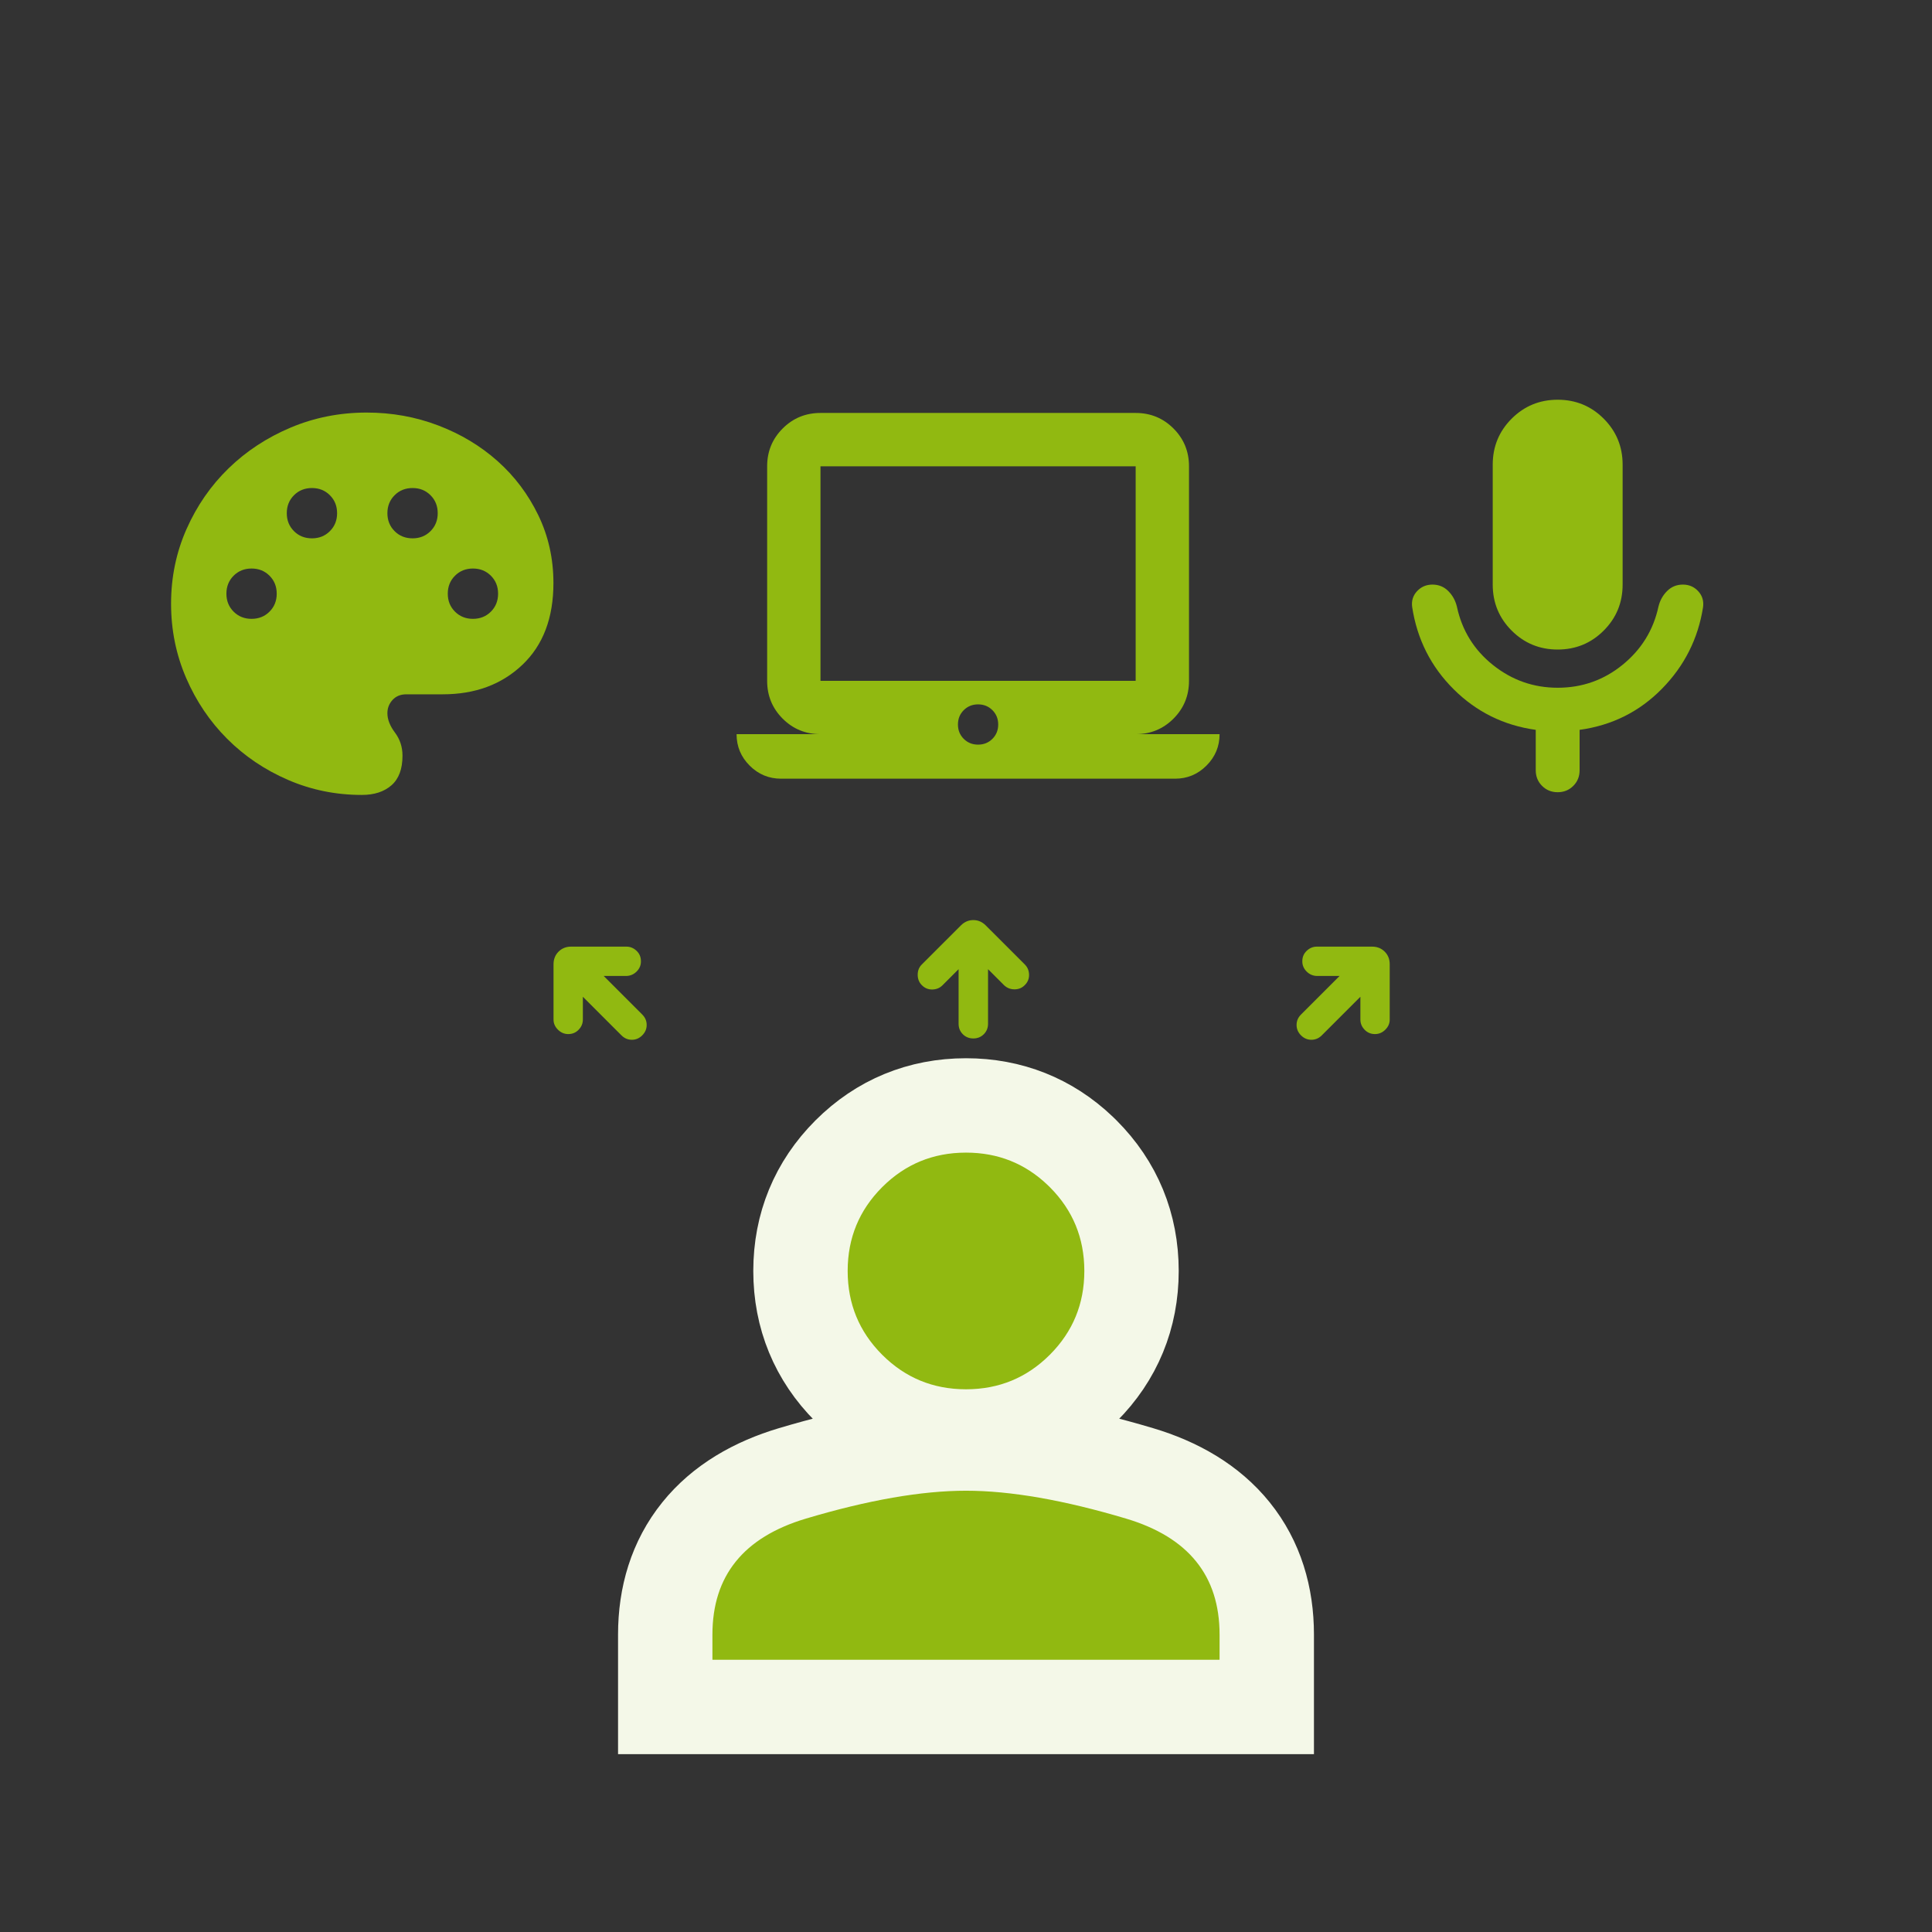 <svg width="160" height="160" viewBox="0 0 160 160" fill="none" xmlns="http://www.w3.org/2000/svg">
<rect x="0" y="0" width="160" height="160" fill="#333333" stroke="none"/>
<rect width="160" height="160" fill="none"/>
<path d="M29.968 65.833C27.808 65.833 25.767 65.417 23.846 64.585C21.925 63.753 20.248 62.62 18.814 61.186C17.38 59.752 16.247 58.072 15.415 56.146C14.583 54.219 14.167 52.171 14.167 50C14.167 47.801 14.594 45.739 15.449 43.812C16.303 41.886 17.464 40.21 18.931 38.785C20.398 37.36 22.114 36.234 24.079 35.407C26.044 34.58 28.139 34.167 30.365 34.167C32.449 34.167 34.423 34.522 36.288 35.233C38.154 35.943 39.792 36.926 41.203 38.183C42.615 39.439 43.739 40.932 44.577 42.662C45.414 44.392 45.833 46.267 45.833 48.288C45.833 51.173 44.976 53.429 43.261 55.057C41.547 56.686 39.348 57.5 36.667 57.5H33.648C33.173 57.5 32.794 57.655 32.51 57.965C32.225 58.275 32.083 58.641 32.083 59.064C32.083 59.579 32.292 60.114 32.708 60.67C33.125 61.225 33.333 61.863 33.333 62.583C33.333 63.684 33.029 64.5 32.42 65.034C31.811 65.567 30.994 65.833 29.968 65.833ZM20.833 51.25C21.427 51.25 21.923 51.051 22.32 50.654C22.718 50.256 22.917 49.761 22.917 49.167C22.917 48.573 22.718 48.077 22.32 47.679C21.923 47.282 21.427 47.083 20.833 47.083C20.239 47.083 19.744 47.282 19.346 47.679C18.949 48.077 18.75 48.573 18.75 49.167C18.75 49.761 18.949 50.256 19.346 50.654C19.744 51.051 20.239 51.25 20.833 51.25ZM25.833 44.583C26.427 44.583 26.923 44.385 27.32 43.987C27.718 43.59 27.917 43.094 27.917 42.5C27.917 41.906 27.718 41.41 27.32 41.013C26.923 40.615 26.427 40.417 25.833 40.417C25.239 40.417 24.744 40.615 24.346 41.013C23.949 41.41 23.75 41.906 23.75 42.5C23.75 43.094 23.949 43.59 24.346 43.987C24.744 44.385 25.239 44.583 25.833 44.583ZM34.167 44.583C34.761 44.583 35.256 44.385 35.654 43.987C36.051 43.59 36.25 43.094 36.25 42.5C36.25 41.906 36.051 41.41 35.654 41.013C35.256 40.615 34.761 40.417 34.167 40.417C33.573 40.417 33.077 40.615 32.68 41.013C32.282 41.41 32.083 41.906 32.083 42.5C32.083 43.094 32.282 43.59 32.68 43.987C33.077 44.385 33.573 44.583 34.167 44.583ZM39.167 51.25C39.761 51.25 40.256 51.051 40.654 50.654C41.051 50.256 41.25 49.761 41.25 49.167C41.25 48.573 41.051 48.077 40.654 47.679C40.256 47.282 39.761 47.083 39.167 47.083C38.573 47.083 38.077 47.282 37.68 47.679C37.282 48.077 37.083 48.573 37.083 49.167C37.083 49.761 37.282 50.256 37.68 50.654C38.077 51.051 38.573 51.25 39.167 51.25Z" fill="#91B911"/>
<path d="M64.687 64.488C63.673 64.488 62.805 64.127 62.083 63.405C61.361 62.683 61 61.815 61 60.801H67.949C66.719 60.801 65.675 60.372 64.818 59.516C63.961 58.658 63.532 57.615 63.532 56.384V38.616C63.532 37.385 63.961 36.342 64.818 35.485C65.675 34.628 66.719 34.199 67.949 34.199H94.051C95.281 34.199 96.325 34.628 97.182 35.485C98.039 36.342 98.468 37.385 98.468 38.616V56.384C98.468 57.615 98.039 58.658 97.182 59.516C96.325 60.372 95.281 60.801 94.051 60.801H101C101 61.812 100.639 62.679 99.917 63.402C99.195 64.126 98.327 64.488 97.313 64.488H64.687ZM81 61.667C81.472 61.667 81.868 61.507 82.188 61.188C82.507 60.868 82.667 60.472 82.667 60C82.667 59.528 82.507 59.132 82.188 58.813C81.868 58.493 81.472 58.333 81 58.333C80.528 58.333 80.132 58.493 79.812 58.813C79.493 59.132 79.333 59.528 79.333 60C79.333 60.472 79.493 60.868 79.812 61.188C80.132 61.507 80.528 61.667 81 61.667ZM67.949 56.384H94.051V38.616H67.949V56.384Z" fill="#91B911"/>
<path d="M129 53.792C127.505 53.792 126.234 53.269 125.189 52.224C124.144 51.179 123.621 49.908 123.621 48.413V38.483C123.621 36.988 124.144 35.717 125.189 34.672C126.234 33.627 127.505 33.104 129 33.104C130.495 33.104 131.766 33.627 132.811 34.672C133.856 35.717 134.379 36.988 134.379 38.483V48.413C134.379 49.908 133.856 51.179 132.811 52.224C131.766 53.269 130.495 53.792 129 53.792ZM127.184 63.792V60.443C124.535 60.075 122.27 58.955 120.387 57.083C118.505 55.212 117.359 52.941 116.95 50.271C116.881 49.759 117.016 49.321 117.355 48.958C117.694 48.595 118.119 48.413 118.631 48.413C119.143 48.413 119.578 48.589 119.933 48.942C120.289 49.295 120.53 49.727 120.654 50.239C121.076 52.21 122.073 53.823 123.645 55.076C125.216 56.329 127.001 56.956 129 56.956C131.027 56.956 132.819 56.322 134.376 55.055C135.934 53.788 136.924 52.183 137.346 50.239C137.47 49.727 137.711 49.295 138.067 48.942C138.423 48.589 138.857 48.413 139.369 48.413C139.881 48.413 140.304 48.596 140.64 48.963C140.976 49.329 141.109 49.769 141.04 50.281C140.631 52.895 139.494 55.15 137.629 57.047C135.763 58.943 133.492 60.075 130.816 60.443V63.792C130.816 64.304 130.642 64.735 130.292 65.084C129.943 65.433 129.512 65.608 129 65.608C128.488 65.608 128.057 65.433 127.708 65.084C127.358 64.735 127.184 64.304 127.184 63.792Z" fill="#91B911"/>
<path d="M80 119.547C84.192 119.547 89.01 120.418 94.38 122.021C97.485 122.948 100.19 124.488 102.108 126.869C104.056 129.285 104.908 132.214 104.908 135.367V141.364H55.092V135.367C55.092 132.214 55.944 129.285 57.892 126.869C59.81 124.488 62.515 122.948 65.62 122.021C70.99 120.418 75.808 119.547 80 119.547ZM80 91.547C83.629 91.547 86.85 92.821 89.454 95.306L89.704 95.55L89.705 95.551C92.351 98.198 93.708 101.509 93.708 105.255C93.708 109.001 92.351 112.312 89.705 114.959L89.704 114.96C87.057 117.606 83.746 118.963 80 118.963C76.254 118.963 72.943 117.606 70.296 114.96L70.295 114.959C67.649 112.312 66.292 109.001 66.292 105.255C66.292 101.509 67.649 98.198 70.295 95.551L70.296 95.55C72.943 92.904 76.254 91.547 80 91.547Z" fill="#91B911" stroke="#F4F8E8" stroke-width="7.816"/>
<path d="M53.188 85.743C52.944 85.988 52.657 86.11 52.327 86.11C51.996 86.109 51.709 85.987 51.465 85.743L48.27 82.548L48.27 84.439C48.27 84.758 48.152 85.038 47.918 85.28C47.683 85.523 47.391 85.642 47.043 85.638C46.724 85.634 46.443 85.511 46.201 85.269C45.959 85.027 45.839 84.749 45.841 84.433L45.841 79.85C45.842 79.435 45.98 79.088 46.257 78.811C46.534 78.535 46.88 78.396 47.295 78.396L51.878 78.396C52.192 78.396 52.471 78.511 52.714 78.74C52.957 78.969 53.078 79.254 53.078 79.596C53.086 79.921 52.971 80.204 52.735 80.445C52.498 80.686 52.215 80.813 51.885 80.825L49.993 80.824L53.189 84.02C53.433 84.264 53.555 84.551 53.555 84.882C53.555 85.212 53.432 85.499 53.188 85.743Z" fill="#91B911"/>
<path d="M80.606 86C80.26 86 79.971 85.883 79.737 85.65C79.504 85.416 79.387 85.127 79.387 84.782L79.387 80.263L78.05 81.6C77.825 81.825 77.544 81.94 77.206 81.946C76.869 81.951 76.578 81.829 76.335 81.58C76.112 81.352 76 81.067 76 80.724C76 80.382 76.112 80.1 76.337 79.878L79.578 76.638C79.872 76.344 80.214 76.197 80.606 76.197C80.998 76.197 81.34 76.344 81.634 76.638L84.875 79.878C85.097 80.101 85.212 80.379 85.222 80.712C85.232 81.046 85.117 81.334 84.875 81.575C84.65 81.811 84.369 81.93 84.031 81.933C83.694 81.936 83.404 81.825 83.162 81.6L81.825 80.263L81.825 84.782C81.825 85.127 81.708 85.416 81.474 85.65C81.24 85.883 80.951 86 80.606 86Z" fill="#91B911"/>
<path d="M107.743 85.743C107.988 85.988 108.275 86.11 108.605 86.11C108.935 86.109 109.222 85.987 109.466 85.743L112.662 82.548L112.662 84.439C112.662 84.758 112.779 85.038 113.014 85.28C113.249 85.523 113.541 85.642 113.889 85.638C114.208 85.634 114.489 85.511 114.731 85.269C114.973 85.027 115.093 84.749 115.09 84.433L115.09 79.85C115.09 79.435 114.952 79.088 114.675 78.811C114.398 78.535 114.052 78.396 113.636 78.396L109.053 78.396C108.739 78.396 108.461 78.511 108.218 78.74C107.975 78.969 107.853 79.254 107.853 79.596C107.846 79.921 107.961 80.204 108.197 80.445C108.433 80.686 108.717 80.813 109.047 80.825L110.938 80.824L107.743 84.02C107.499 84.264 107.377 84.551 107.377 84.882C107.377 85.212 107.499 85.499 107.743 85.743Z" fill="#91B911"/>
</svg>
